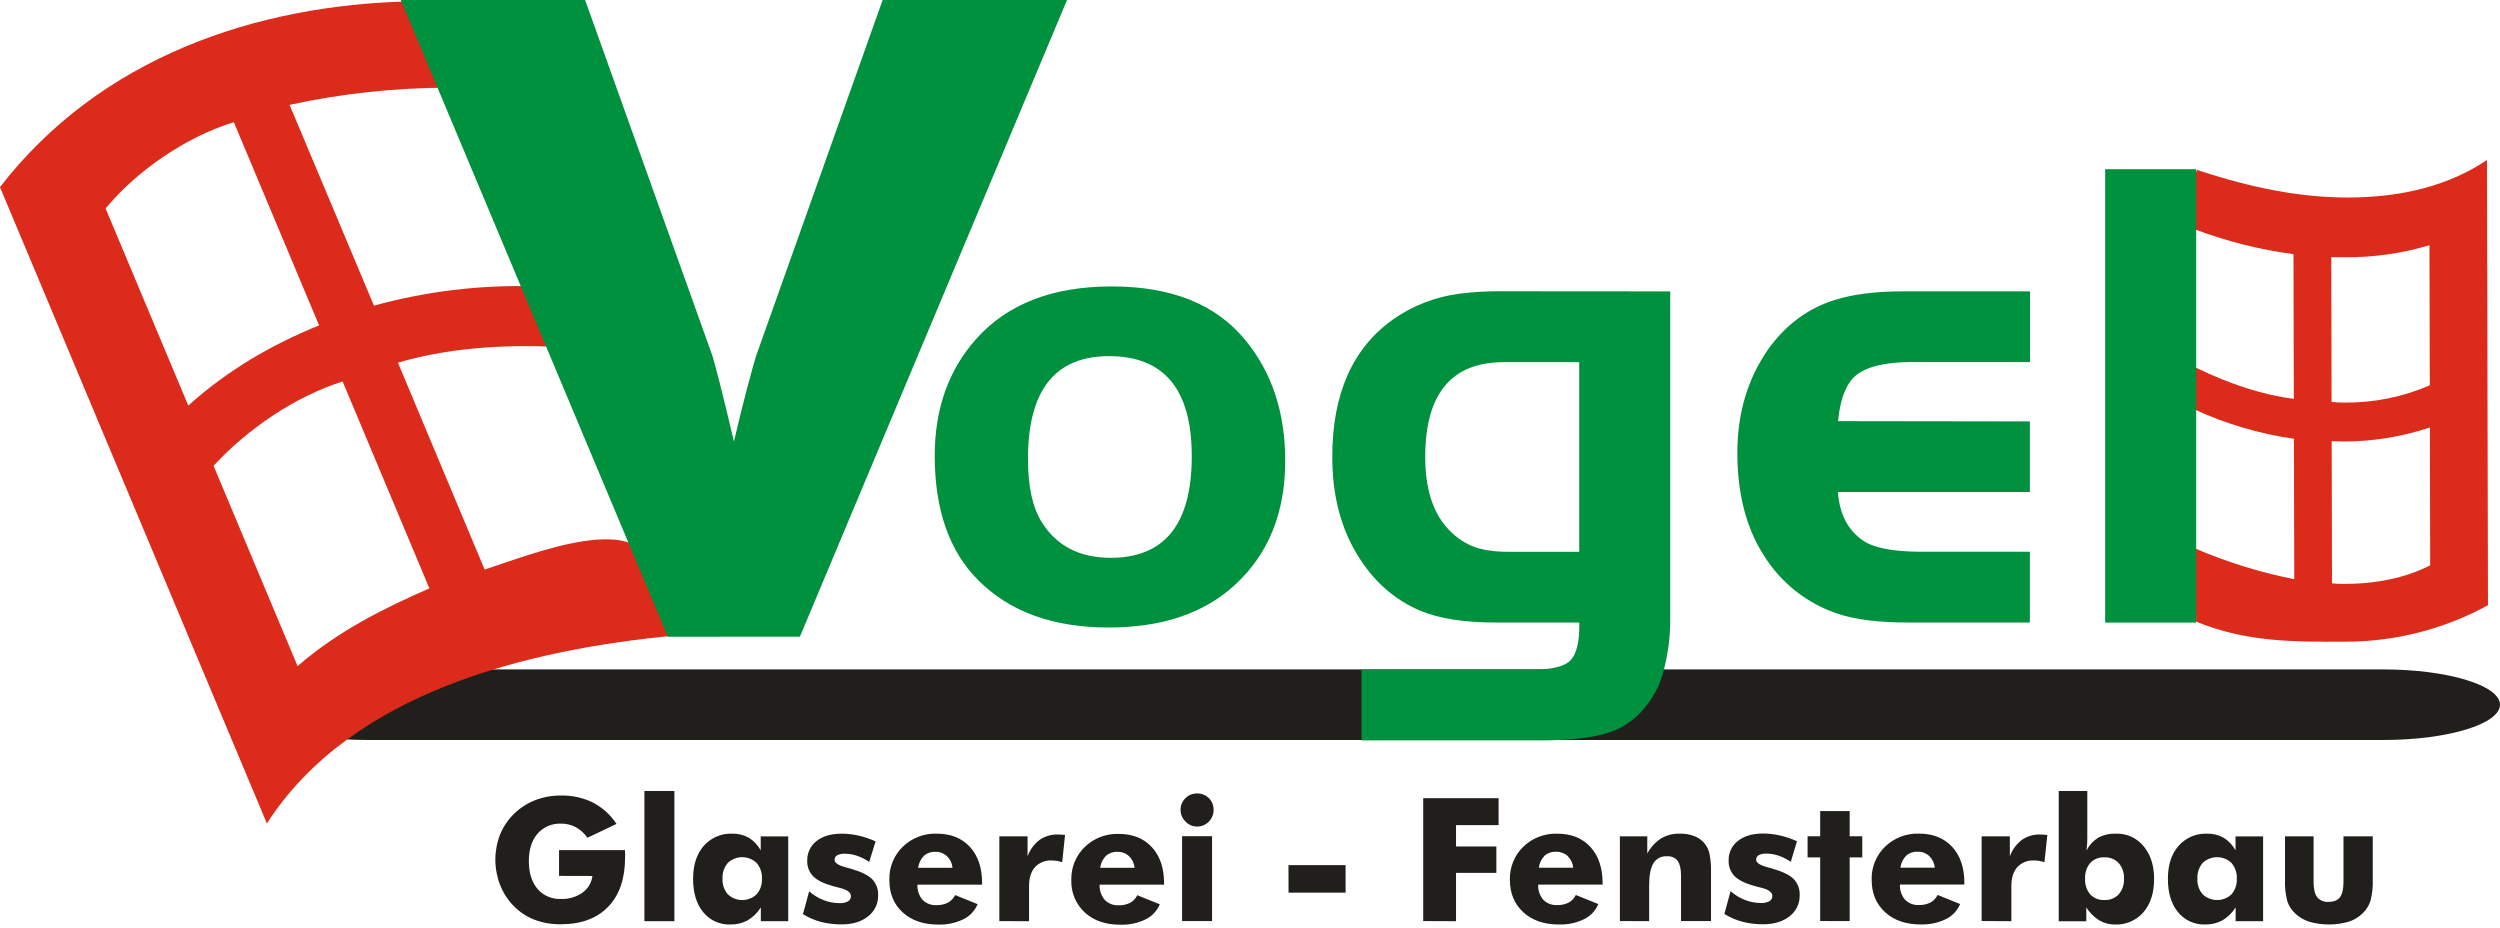 <svg width="512" height="190" viewBox="0 0 512 190" fill="none" xmlns="http://www.w3.org/2000/svg">
<g clip-path="url(#clip0_1207_182)">
<path d="M114.493 179.381V174.101H127.985C127.985 174.271 127.985 174.467 128.016 174.673C128.047 174.88 128.016 175.19 128.016 175.582C128.016 179.924 126.871 183.289 124.583 185.677C122.295 188.065 119.074 189.27 114.921 189.29C113.065 189.324 111.218 189.011 109.476 188.366C107.871 187.746 106.418 186.787 105.218 185.553C104.012 184.329 103.066 182.874 102.436 181.275C101.13 177.947 101.121 174.25 102.41 170.916C103.066 169.314 104.045 167.865 105.285 166.658C106.53 165.442 108.008 164.492 109.631 163.866C111.321 163.226 113.115 162.905 114.921 162.921C117.189 162.875 119.433 163.376 121.466 164.382C123.411 165.399 125.062 166.899 126.261 168.738L120.31 171.572C119.684 170.675 118.864 169.932 117.91 169.399C116.991 168.913 115.965 168.666 114.927 168.681C114.015 168.639 113.105 168.802 112.265 169.16C111.425 169.517 110.677 170.059 110.075 170.746C108.895 172.122 108.305 173.996 108.305 176.366C108.305 178.737 108.895 180.63 110.075 182.044C110.675 182.732 111.423 183.276 112.263 183.634C113.104 183.991 114.014 184.153 114.927 184.108C116.482 184.166 118.014 183.713 119.288 182.818C119.848 182.423 120.319 181.915 120.67 181.326C121.021 180.738 121.245 180.082 121.327 179.401L114.493 179.381ZM131.974 161.992H138.116V188.661H131.974V161.992ZM156.047 179.953C156.108 178.78 155.719 177.628 154.957 176.733C154.162 175.973 153.103 175.549 152.003 175.549C150.902 175.549 149.844 175.973 149.048 176.733C148.291 177.631 147.906 178.786 147.974 179.959C147.909 181.126 148.3 182.273 149.063 183.159C149.86 183.911 150.915 184.33 152.01 184.33C153.106 184.33 154.161 183.911 154.957 183.159C155.719 182.272 156.109 181.126 156.047 179.959V179.953ZM161.43 171.288V188.666H155.819V185.842C155.14 186.929 154.211 187.836 153.11 188.49C152.024 189.074 150.806 189.366 149.574 189.337C148.514 189.374 147.459 189.165 146.494 188.725C145.528 188.285 144.678 187.627 144.01 186.802C142.627 185.11 141.946 182.844 141.946 179.99C141.946 177.135 142.674 174.906 144.124 173.239C144.851 172.41 145.755 171.755 146.769 171.321C147.782 170.888 148.881 170.688 149.982 170.735C151.164 170.704 152.332 170.993 153.363 171.572C154.382 172.208 155.219 173.097 155.794 174.152V171.298L161.43 171.288ZM164.444 187.221L165.714 182.544C166.586 183.309 167.585 183.917 168.666 184.341C169.7 184.749 170.801 184.961 171.912 184.965C172.52 185.004 173.126 184.877 173.667 184.599C173.857 184.492 174.014 184.334 174.121 184.144C174.227 183.954 174.279 183.738 174.271 183.52C174.271 182.749 173.462 182.176 171.845 181.801C171.329 181.672 170.89 181.569 170.565 181.471C168.733 180.955 167.396 180.31 166.565 179.489C166.15 179.07 165.825 178.57 165.612 178.021C165.398 177.471 165.299 176.883 165.321 176.294C165.296 175.518 165.455 174.746 165.785 174.043C166.115 173.339 166.607 172.724 167.221 172.248C168.49 171.239 170.211 170.735 172.382 170.735C173.527 170.738 174.667 170.868 175.783 171.123C177 171.402 178.186 171.802 179.324 172.315L178.013 176.526C177.249 175.996 176.415 175.574 175.536 175.272C174.728 174.989 173.878 174.844 173.022 174.844C172.476 174.811 171.931 174.923 171.443 175.169C171.278 175.264 171.143 175.402 171.052 175.569C170.961 175.735 170.917 175.924 170.927 176.113C170.927 176.733 171.727 177.254 173.337 177.662C173.703 177.77 173.977 177.848 174.163 177.889C176.282 178.498 177.76 179.212 178.596 180.031C179.019 180.472 179.348 180.994 179.562 181.567C179.776 182.139 179.87 182.75 179.84 183.36C179.862 184.191 179.686 185.016 179.327 185.766C178.968 186.516 178.436 187.17 177.776 187.675C176.413 188.769 174.601 189.316 172.361 189.316C170.927 189.329 169.498 189.155 168.108 188.8C166.808 188.453 165.566 187.916 164.423 187.205L164.444 187.221ZM195.071 177.724C194.997 176.822 194.597 175.978 193.946 175.35C193.311 174.755 192.467 174.434 191.598 174.457C190.727 174.41 189.872 174.702 189.213 175.272C188.564 175.94 188.149 176.8 188.031 177.724H195.071ZM201.11 181.182H187.897C187.836 182.308 188.205 183.415 188.929 184.279C189.303 184.655 189.753 184.947 190.248 185.136C190.744 185.325 191.274 185.406 191.804 185.373C192.618 185.4 193.425 185.222 194.152 184.857C194.789 184.508 195.299 183.966 195.608 183.308L200.217 185.172C199.654 186.526 198.615 187.627 197.296 188.268C195.687 189.038 193.917 189.41 192.134 189.352C189.106 189.352 186.677 188.513 184.847 186.833C183.016 185.154 182.114 182.93 182.142 180.16C182.107 178.907 182.333 177.66 182.806 176.498C183.278 175.337 183.987 174.287 184.888 173.414C185.805 172.523 186.893 171.826 188.085 171.365C189.278 170.904 190.552 170.688 191.83 170.73C194.706 170.73 196.977 171.637 198.643 173.45C200.308 175.264 201.139 177.746 201.136 180.898L201.11 181.182ZM204.666 188.65V171.282H210.447V175.375C210.927 174.049 211.774 172.886 212.888 172.021C213.989 171.256 215.306 170.866 216.645 170.906C216.883 170.906 217.13 170.906 217.378 170.932C217.626 170.957 217.894 170.978 218.121 171.009L217.533 176.588C217.181 176.462 216.818 176.369 216.449 176.31C216.108 176.253 215.763 176.224 215.417 176.222C214.776 176.183 214.135 176.286 213.539 176.522C212.942 176.759 212.404 177.123 211.964 177.59C211.159 178.503 210.751 179.799 210.751 181.471V188.661L204.666 188.65ZM232.361 177.724C232.283 176.822 231.881 175.979 231.231 175.35C230.596 174.755 229.752 174.434 228.883 174.457C228.012 174.41 227.158 174.703 226.498 175.272C225.849 175.94 225.435 176.8 225.316 177.724H232.361ZM238.4 181.182H225.203C225.144 182.307 225.513 183.413 226.235 184.279C226.606 184.66 227.055 184.958 227.551 185.152C228.047 185.346 228.578 185.432 229.11 185.404C229.923 185.431 230.731 185.254 231.458 184.888C232.096 184.54 232.606 183.998 232.914 183.339L237.528 185.202C236.963 186.557 235.922 187.658 234.601 188.299C232.993 189.069 231.223 189.441 229.44 189.383C226.412 189.383 223.983 188.544 222.152 186.864C221.243 186.019 220.526 184.986 220.052 183.838C219.578 182.69 219.358 181.453 219.407 180.212C219.373 178.958 219.599 177.712 220.072 176.551C220.545 175.39 221.253 174.339 222.152 173.466C223.07 172.575 224.158 171.879 225.35 171.417C226.543 170.956 227.816 170.74 229.094 170.782C231.974 170.782 234.245 171.689 235.907 173.502C237.569 175.315 238.4 177.781 238.4 180.898V181.182ZM241.781 165.853C241.773 165.41 241.857 164.971 242.028 164.562C242.199 164.154 242.452 163.785 242.772 163.479C243.081 163.162 243.451 162.912 243.86 162.743C244.27 162.575 244.709 162.491 245.151 162.498C245.598 162.486 246.044 162.565 246.46 162.73C246.876 162.895 247.254 163.143 247.572 163.458C247.89 163.769 248.141 164.142 248.308 164.554C248.475 164.966 248.554 165.408 248.542 165.853C248.55 166.303 248.467 166.75 248.297 167.167C248.128 167.583 247.876 167.962 247.556 168.279C247.244 168.6 246.87 168.854 246.457 169.025C246.043 169.197 245.599 169.282 245.151 169.275C244.706 169.277 244.266 169.186 243.858 169.008C243.45 168.83 243.084 168.57 242.782 168.242C242.462 167.93 242.208 167.556 242.036 167.142C241.863 166.729 241.777 166.285 241.781 165.837V165.853ZM242.09 171.257H248.232V188.635H242.09V171.257ZM263.876 177.177H275.577V182.823H263.897L263.876 177.177ZM291.474 188.635V163.468H306.911V168.991H298.194V173.362H306.452V178.766H298.194V188.661L291.474 188.635ZM322.194 177.708C322.115 176.808 321.716 175.965 321.069 175.334C320.431 174.739 319.586 174.419 318.715 174.441C317.845 174.395 316.99 174.687 316.33 175.257C315.681 175.924 315.268 176.785 315.154 177.708H322.194ZM328.232 181.166H315.019C314.958 182.292 315.327 183.399 316.052 184.263C316.425 184.639 316.874 184.931 317.368 185.12C317.863 185.309 318.393 185.39 318.921 185.357C319.737 185.385 320.546 185.207 321.275 184.841C321.911 184.491 322.42 183.949 322.73 183.293L327.339 185.156C326.774 186.511 325.734 187.612 324.413 188.253C322.805 189.023 321.034 189.395 319.252 189.337C316.22 189.337 313.791 188.497 311.964 186.818C310.137 185.139 309.223 182.921 309.223 180.165C309.189 178.912 309.414 177.666 309.886 176.505C310.358 175.343 311.065 174.293 311.964 173.419C312.882 172.529 313.969 171.833 315.162 171.371C316.355 170.91 317.628 170.694 318.906 170.735C321.786 170.735 324.057 171.642 325.719 173.455C327.381 175.269 328.213 177.751 328.217 180.903L328.232 181.166ZM331.752 188.635V171.282H337.363V174.808C338.028 173.556 338.997 172.491 340.181 171.711C341.344 171.032 342.674 170.693 344.021 170.73C345.046 170.704 346.067 170.88 347.025 171.246C347.815 171.545 348.515 172.041 349.057 172.689C349.599 173.336 349.966 174.112 350.121 174.942C350.353 176.177 350.451 177.433 350.416 178.689V188.635H344.274V179.344C344.274 177.951 344.041 176.944 343.592 176.31C343.334 175.984 343 175.728 342.619 175.563C342.238 175.399 341.823 175.33 341.409 175.365C340.861 175.325 340.312 175.436 339.821 175.685C339.331 175.934 338.918 176.313 338.627 176.779C338.039 177.715 337.745 179.241 337.745 181.357V188.65L331.752 188.635ZM353.151 187.19L354.421 182.513C355.292 183.281 356.291 183.889 357.373 184.31C358.405 184.718 359.504 184.93 360.614 184.934C361.222 184.973 361.828 184.846 362.369 184.568C362.56 184.462 362.718 184.304 362.824 184.114C362.931 183.923 362.982 183.707 362.973 183.489C362.973 182.718 362.166 182.145 360.552 181.77C360.036 181.641 359.592 181.538 359.272 181.44C357.435 180.924 356.103 180.279 355.267 179.458C354.853 179.038 354.529 178.538 354.315 177.989C354.101 177.44 354.002 176.852 354.023 176.263C353.998 175.486 354.157 174.714 354.488 174.01C354.819 173.307 355.313 172.692 355.928 172.217C357.198 171.209 358.918 170.704 361.089 170.704C362.234 170.708 363.374 170.838 364.49 171.092C365.706 171.371 366.89 171.77 368.026 172.284L366.751 176.501C365.986 175.971 365.153 175.549 364.274 175.246C363.466 174.964 362.616 174.819 361.76 174.818C361.212 174.784 360.666 174.896 360.176 175.143C360.011 175.238 359.876 175.376 359.785 175.543C359.694 175.709 359.65 175.898 359.659 176.088C359.659 176.707 360.465 177.223 362.075 177.636C362.436 177.744 362.715 177.822 362.896 177.863C365.022 178.472 366.5 179.186 367.329 180.005C367.753 180.445 368.083 180.968 368.297 181.54C368.511 182.113 368.605 182.724 368.573 183.334C368.596 184.165 368.42 184.99 368.061 185.741C367.702 186.491 367.17 187.145 366.508 187.649C365.132 188.743 363.327 189.29 361.094 189.29C359.66 189.303 358.231 189.129 356.841 188.774C355.543 188.427 354.303 187.889 353.161 187.179L353.151 187.19ZM372.774 188.624V175.597H370.194V171.262H372.774V166.101H378.813V171.262H381.394V175.597H378.813V188.64L372.774 188.624ZM396.248 177.698C396.167 176.797 395.766 175.955 395.118 175.324C394.482 174.73 393.639 174.41 392.769 174.431C391.899 174.384 391.044 174.676 390.385 175.246C389.736 175.914 389.321 176.774 389.203 177.698H396.248ZM402.281 181.156H389.11C389.049 182.282 389.418 183.389 390.142 184.253C390.516 184.629 390.966 184.922 391.461 185.11C391.957 185.299 392.487 185.38 393.017 185.347C393.831 185.374 394.638 185.196 395.365 184.831C396.002 184.482 396.512 183.94 396.821 183.282L401.43 185.146C400.865 186.499 399.826 187.6 398.509 188.242C396.9 189.012 395.13 189.384 393.347 189.326C390.312 189.326 387.881 188.487 386.054 186.808C384.227 185.128 383.314 182.911 383.314 180.155C383.279 178.902 383.505 177.655 383.976 176.494C384.448 175.333 385.156 174.283 386.054 173.409C386.973 172.518 388.061 171.822 389.255 171.361C390.448 170.899 391.723 170.683 393.001 170.725C395.878 170.725 398.149 171.632 399.814 173.445C401.48 175.258 402.311 177.741 402.307 180.893L402.281 181.156ZM405.838 188.624V171.282H411.618V175.375C412.097 174.048 412.944 172.884 414.059 172.021C415.159 171.258 416.474 170.867 417.812 170.906C418.054 170.906 418.302 170.906 418.545 170.932C418.787 170.957 419.061 170.978 419.293 171.009L418.705 176.588C418.353 176.462 417.99 176.369 417.621 176.31C417.28 176.253 416.934 176.224 416.589 176.222C415.948 176.184 415.307 176.288 414.711 176.524C414.114 176.76 413.577 177.124 413.136 177.59C412.336 178.503 411.928 179.799 411.928 181.471V188.661L405.838 188.624ZM427.03 179.948C426.957 181.109 427.326 182.253 428.062 183.153C428.433 183.548 428.886 183.857 429.389 184.058C429.891 184.26 430.432 184.349 430.973 184.32C431.519 184.349 432.065 184.261 432.573 184.061C433.082 183.86 433.541 183.553 433.92 183.159C434.672 182.263 435.054 181.115 434.989 179.948C435.052 178.784 434.666 177.641 433.91 176.753C433.534 176.357 433.077 176.047 432.57 175.845C432.063 175.643 431.518 175.553 430.973 175.582C430.432 175.553 429.891 175.642 429.388 175.845C428.885 176.047 428.432 176.357 428.062 176.753C427.326 177.649 426.957 178.791 427.03 179.948ZM421.626 161.992H427.479V171.076C427.479 171.814 427.479 172.423 427.438 172.908C427.396 173.393 427.36 173.817 427.309 174.173C427.873 173.088 428.718 172.174 429.755 171.525C430.869 170.949 432.115 170.675 433.368 170.73C434.439 170.698 435.504 170.912 436.48 171.355C437.456 171.798 438.317 172.458 438.999 173.285C440.441 175.006 441.161 177.242 441.161 179.995C441.161 182.859 440.434 185.125 438.983 186.813C438.266 187.645 437.37 188.305 436.362 188.743C435.353 189.181 434.26 189.386 433.161 189.342C432.017 189.355 430.891 189.055 429.905 188.475C428.846 187.804 427.948 186.907 427.278 185.848V188.671H421.626V161.992ZM458.096 179.953C458.159 178.781 457.771 177.629 457.012 176.733C456.216 175.973 455.158 175.549 454.057 175.549C452.956 175.549 451.898 175.973 451.102 176.733C450.345 177.631 449.961 178.786 450.029 179.959C449.964 181.125 450.353 182.271 451.112 183.159C451.91 183.911 452.965 184.33 454.062 184.33C455.159 184.33 456.214 183.911 457.012 183.159C457.772 182.271 458.16 181.125 458.096 179.959V179.953ZM463.484 171.288V188.666H457.858V185.842C457.179 186.929 456.25 187.836 455.149 188.49C454.063 189.073 452.845 189.364 451.613 189.337C450.553 189.374 449.498 189.165 448.533 188.725C447.567 188.285 446.717 187.627 446.049 186.802C444.661 185.11 443.985 182.844 443.985 179.99C443.985 177.135 444.712 174.906 446.168 173.239C446.894 172.41 447.797 171.755 448.81 171.321C449.823 170.888 450.92 170.688 452.021 170.735C453.204 170.704 454.374 170.992 455.407 171.572C456.426 172.208 457.263 173.097 457.838 174.152V171.298L463.484 171.288ZM485.941 171.288V180.17C486.001 181.638 485.839 183.107 485.461 184.526C485.144 185.483 484.598 186.347 483.871 187.045C483.065 187.842 482.079 188.433 480.996 188.769C478.362 189.526 475.568 189.526 472.934 188.769C471.845 188.425 470.849 187.835 470.023 187.045C469.29 186.361 468.743 185.501 468.434 184.547C468.068 183.118 467.912 181.644 467.969 180.17V171.282H473.822V180.573C473.822 182.028 474.063 183.079 474.545 183.726C474.827 184.067 475.188 184.334 475.596 184.504C476.004 184.673 476.447 184.742 476.888 184.702C477.977 184.702 478.756 184.387 479.231 183.747C479.706 183.107 479.949 182.054 479.949 180.573V171.282L485.941 171.288Z" fill="#211F1C"/>
<path d="M509.539 123.922L509.332 32.773C501.738 37.873 492.252 40.433 480.873 40.453C471.448 40.453 461.544 38.652 449.905 34.776C449.905 35.318 449.466 35.56 449.275 36.139V46.89C455.864 49.388 462.719 51.12 469.704 52.051L469.771 81.687C463.577 80.909 456.868 78.769 449.642 75.266C449.599 75.507 449.541 75.745 449.466 75.979C449.468 76.58 449.436 77.182 449.368 77.78V83.829C455.85 86.818 462.731 88.848 469.797 89.857L469.864 118.621C462.848 117.229 455.999 115.101 449.43 112.273L449.776 127.318C460.145 131.55 469.983 131.447 479.949 131.416C490.292 131.487 500.481 128.913 509.549 123.937L509.539 123.922ZM497.704 115.777C492.775 118.296 486.865 119.576 479.98 119.591C479.183 119.595 478.387 119.552 477.595 119.462L477.528 90.353L480.192 90.415C486.124 90.396 492.016 89.427 497.642 87.545L497.704 115.777ZM497.621 78.915C492.072 81.311 486.081 82.515 480.037 82.451C479.192 82.452 478.348 82.409 477.508 82.322L477.441 52.681H480.104C486.011 52.744 491.894 51.916 497.554 50.224L497.621 78.915Z" fill="#DC2B1A"/>
<path d="M75.154 137.098H488.109C501.249 137.098 512 140.349 512 144.323C512 148.298 501.249 151.549 488.109 151.549H75.154C62.013 151.549 51.268 148.298 51.268 144.323C51.268 140.349 62.013 137.098 75.154 137.098Z" fill="#211F1C"/>
<path d="M0 38.338L54.658 168.65C72.005 141.641 108.248 133.037 138.054 130.168C138.054 129.135 136.692 127.071 137.022 126.157C135.752 123.912 134.271 120.738 133.894 117.755L133.688 117.27C132.041 104.098 108.914 113.512 99.257 116.65L81.497 74.276C90.839 71.523 101.752 70.45 114.235 71.055C113.11 67.045 110.736 62.519 109.105 58.622C98.13 58.343 87.173 59.682 76.588 62.596L59.303 21.476C70.045 19.138 81.007 17.96 92 17.961L84.527 0.273C52.253 0.903 20.485 11.835 -0.021 38.338H0ZM21.626 42.694C28.072 34.87 38.24 27.979 47.887 25.022L65.347 66.637C55.422 70.684 46.648 75.814 38.56 83.061L21.626 42.694ZM43.737 95.396C50.694 87.835 60.403 81.239 70.163 78.121L87.938 120.495C78.23 124.748 69.084 129.368 60.945 136.423L43.737 95.396Z" fill="#DC2B1A"/>
<path d="M136.779 130.404L82.069 -0.001H119.829L145.93 72.939C146.173 73.728 146.658 75.586 147.416 78.502C148.175 81.418 149.12 85.434 150.307 90.42C151.251 86.44 152.129 82.848 152.98 79.627C153.832 76.407 154.441 74.188 154.838 72.918L180.774 -0.021H218.534L163.824 130.384L136.779 130.404Z" fill="#00913F"/>
<path d="M227.696 58.661C239.887 58.661 248.972 62.29 254.953 69.547C260.458 76.163 263.211 84.437 263.211 94.367C263.211 105.034 259.77 113.514 252.888 119.807C246.574 125.615 237.955 128.518 227.03 128.514C215.651 128.514 206.743 125.271 200.305 118.785C194.39 112.846 191.433 104.365 191.433 93.34C191.433 83.73 194.264 75.752 199.928 69.407C206.335 62.236 215.589 58.654 227.691 58.661H227.696ZM227.138 72.938C216.066 72.938 210.529 79.948 210.529 93.97C210.529 99.544 211.434 103.807 213.244 106.759C216.286 111.749 221.029 114.242 227.474 114.238C238.55 114.238 244.083 107.296 244.073 93.412C244.073 79.763 238.424 72.938 227.128 72.938H227.138ZM342.065 59.678V127.007C342.061 130.333 341.647 133.646 340.831 136.87C340.226 139.645 338.99 142.243 337.218 144.463C335.599 146.614 333.471 148.329 331.025 149.454C327.825 150.868 322.808 151.59 316.005 151.637H278.839V137.149H313.502C317.353 137.149 319.98 136.633 321.327 135.523C322.834 134.249 323.531 131.58 323.438 127.492H306.302C299.923 127.492 294.801 126.696 290.937 125.103C285.504 122.808 281.155 118.93 277.889 113.469C274.524 107.902 272.845 101.263 272.852 93.552C272.852 80.714 276.981 71.35 285.239 65.459C289.258 62.62 293.908 60.805 298.787 60.169C301.604 59.803 304.443 59.631 307.283 59.652L342.065 59.678ZM323.422 74.166H308C297.248 74.166 291.876 80.65 291.887 93.619C291.887 99.916 293.373 104.767 296.367 108.107C297.781 109.729 299.546 111.009 301.528 111.849C303.386 112.612 305.848 113.01 308.934 113.01H323.422V74.166ZM415.716 86.305V100.757H376.413C376.718 105.237 378.431 108.556 381.497 110.672C383.682 112.179 387.498 112.953 392.945 112.994H415.716V127.492H390.901C384.867 127.492 380.062 126.914 376.485 125.727C370.148 123.66 364.747 119.416 361.239 113.748C357.623 108.132 355.813 101.13 355.809 92.741C355.809 84.483 357.993 77.325 362.333 71.24C365.884 66.391 370.357 63.123 375.753 61.433C379.515 60.251 384.134 59.668 389.564 59.668H415.753V74.156H390.937C384.62 74.249 380.58 75.625 378.818 78.285C377.564 80.096 376.754 82.744 376.449 86.249L415.716 86.305ZM449.781 127.513H431.138V34.656H449.781V127.513Z" fill="#00913F"/>
</g>
<defs>
<clipPath id="clip0_1207_182">
<rect width="512" height="189.332" fill="white"/>
</clipPath>
</defs>
</svg>
